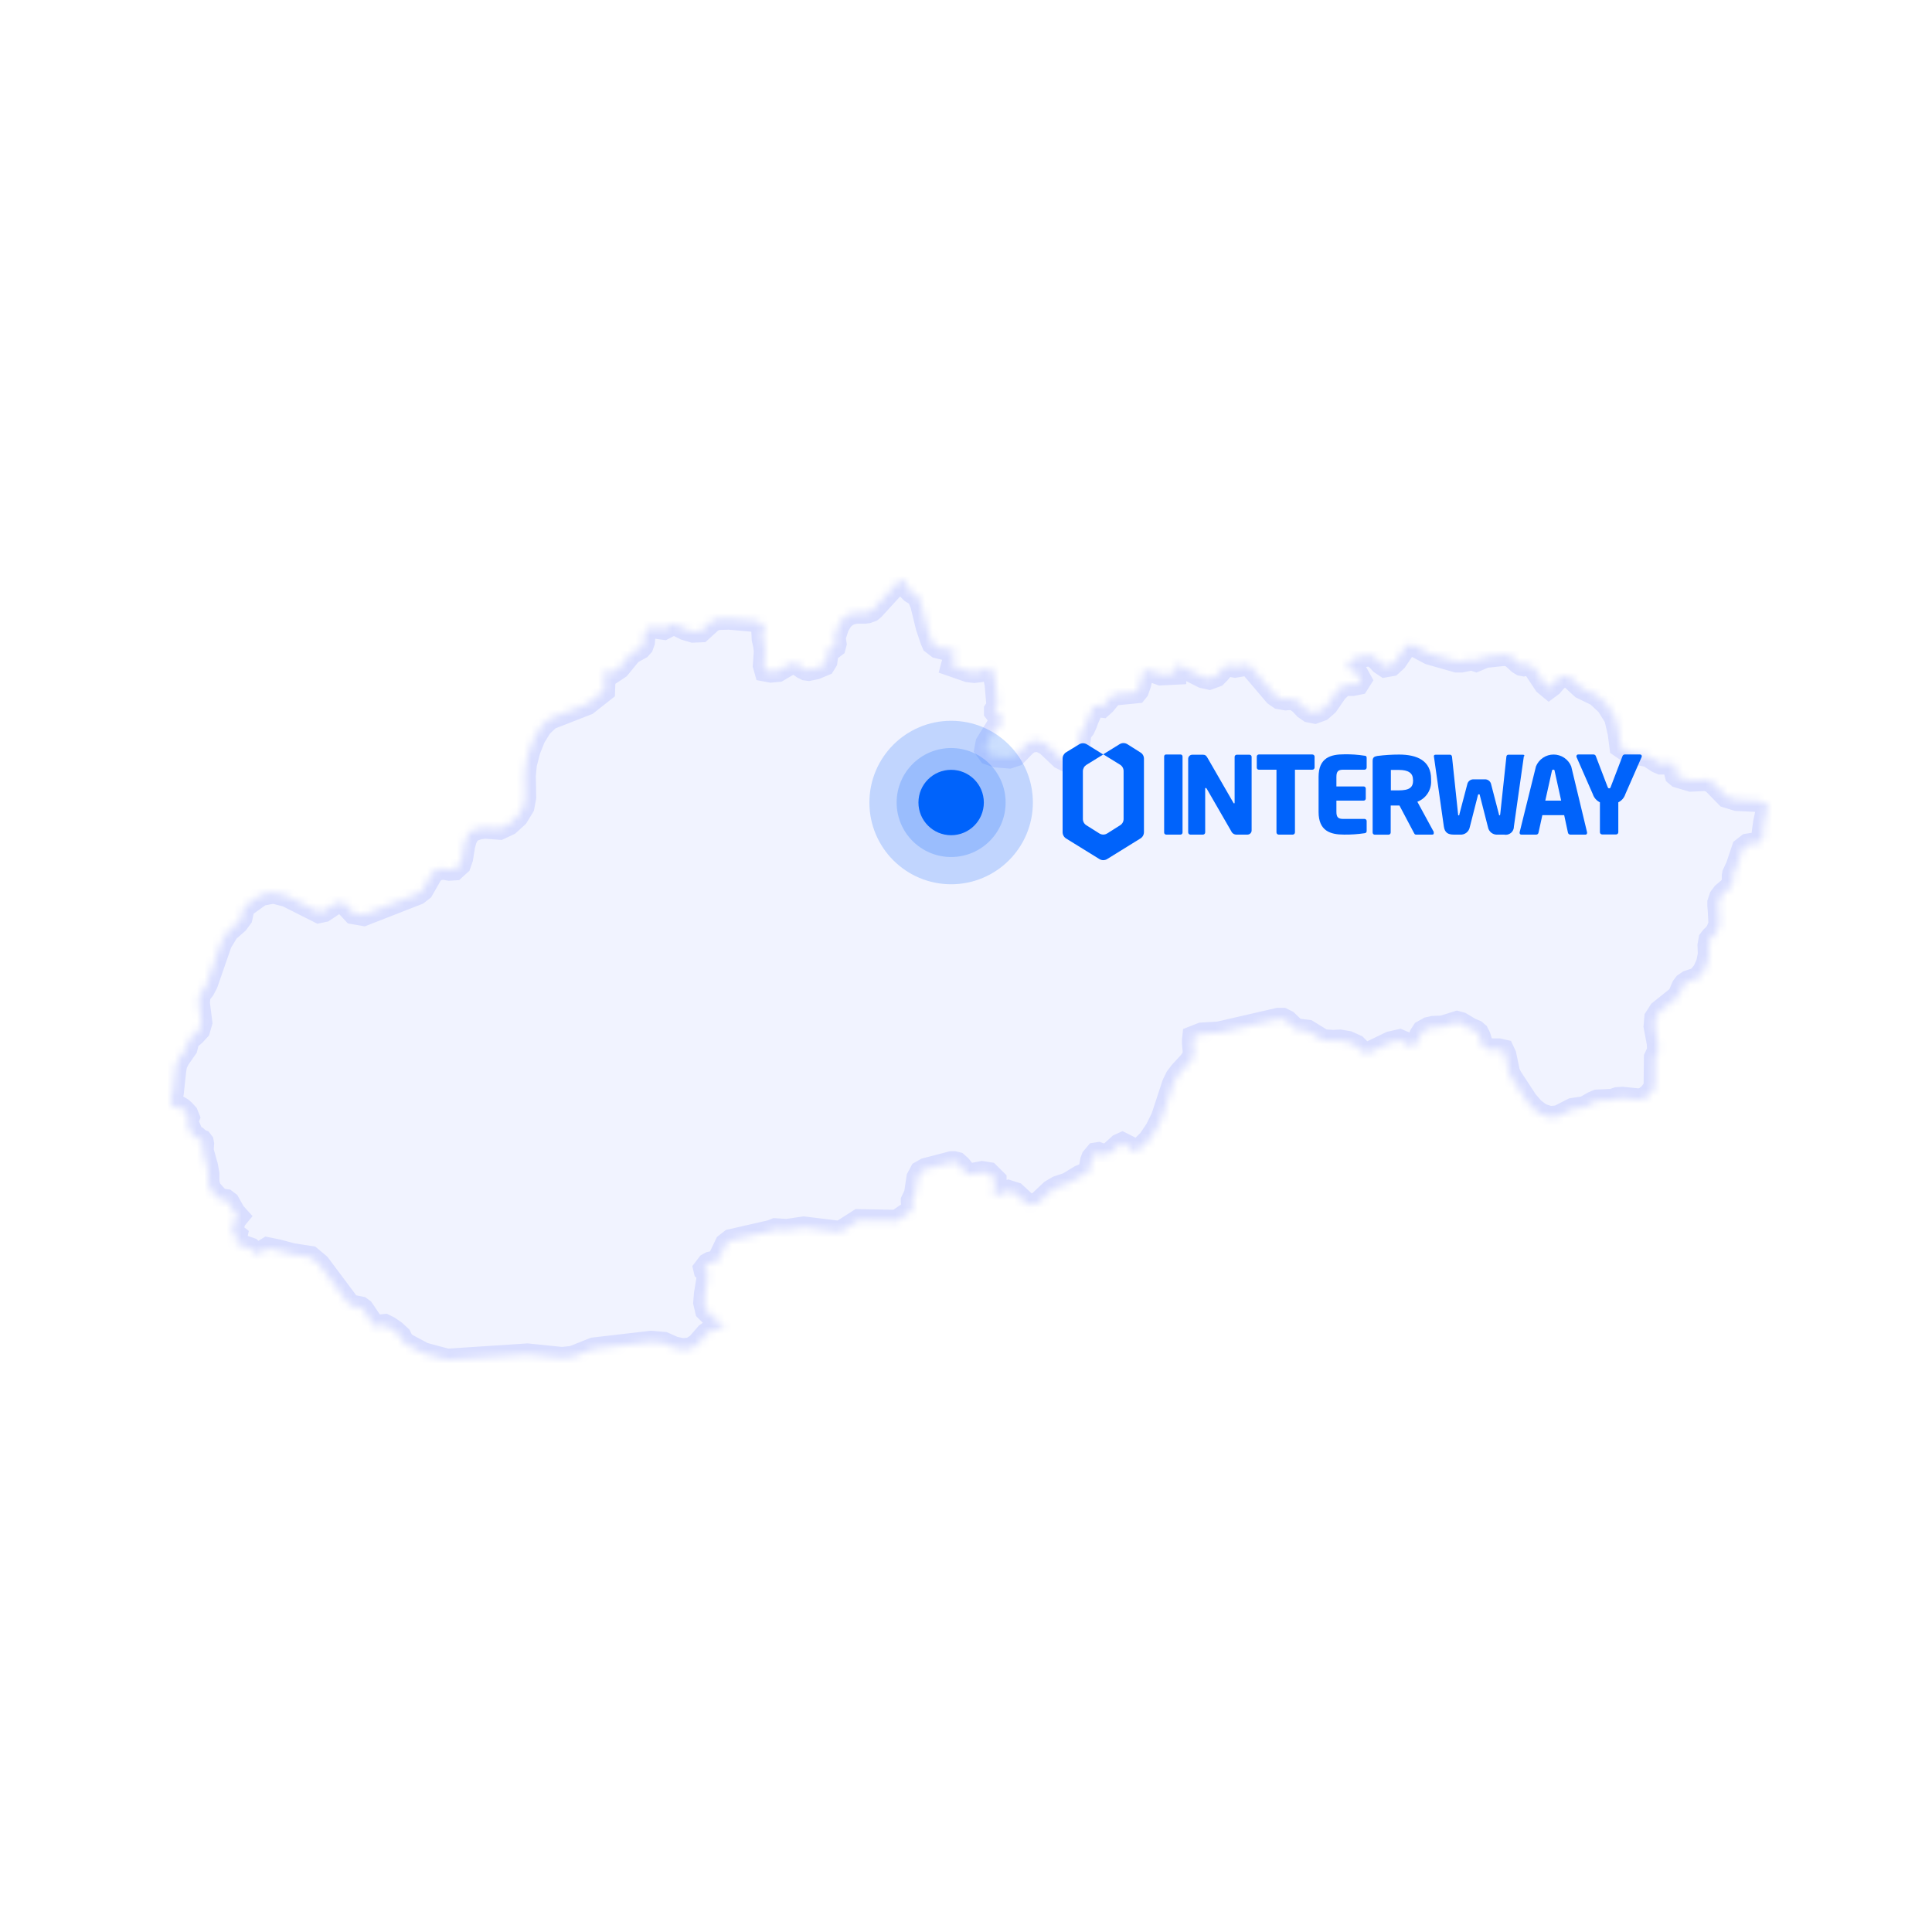 <svg width="260" height="260" viewBox="0 0 260 260" fill="none" xmlns="http://www.w3.org/2000/svg">
<rect width="260" height="260" fill="white"/>
<mask id="path-2-inside-1_1419_10410" fill="white">
<path d="M233.732 107.637L232.356 107.213L230.465 105.278L229.65 104.944L227.565 105.04L225.816 104.52L225.531 104.282L225.434 103.91L225.531 103.53V103.151L225.105 102.682L224.769 102.638L223.872 102.727H223.491L223.065 102.541L221.831 101.738L219.178 101.217L218.086 100.465L217.847 98.621L217.376 96.597L216.285 94.849L214.909 93.57L212.869 92.58L211.493 91.308L210.783 90.936L210.021 91.07L209.355 91.635L208.839 92.253L208.458 92.536L207.89 92.067L206.612 90.133L205.991 89.463L205.61 89.374L205.042 89.515L204.758 89.463L204.384 89.233L203.667 88.571L203.293 88.288L202.575 88.102L199.877 88.385L198.643 88.905L198.075 88.712L196.655 89.002H196.035L192.387 87.961L190.249 86.83L189.726 86.681L189.06 87.157L187.879 88.905L187.214 89.515L186.407 89.657L185.838 89.277L185.315 88.712L184.657 88.243L184.082 88.191L182.564 88.474L181.996 88.757L181.241 89.612L181.712 90.133L182.617 90.646L183.088 91.494L182.759 92.015L182.049 92.156H181.241L180.673 92.298L179.866 93.056L178.632 94.849L177.825 95.556L176.928 95.883L176.21 95.742L175.598 95.318L174.977 94.656L174.267 94.142L173.699 94.046L173.034 94.098L172.181 93.949L171.568 93.525L168.197 89.56L167.629 89.463L166.209 89.701L165.401 89.56H165.073L164.691 89.798L164.071 90.549L163.645 90.981L162.74 91.308L161.896 91.122L158.711 89.515L158.143 89.657V90.646L156.2 90.743L154.637 90.177H154.211L153.83 90.46L153.688 90.787L153.598 91.308L153.404 92.112L153.12 92.915L152.925 93.153L150.04 93.436L149.472 93.763L148.657 94.752L148.283 95.087L147.431 94.99L147.334 94.894L147.095 95.176L146.385 96.783L146.145 97.445L145.861 98.055L145.39 98.621L145.151 100.651L144.778 102.065L144.015 102.638L142.782 102.02L140.838 100.183L139.792 99.662L138.611 99.803L137.945 100.324L136.667 101.641L135.807 101.923L134.058 101.782L133.109 101.455L132.63 100.793L132.772 100.041L134.2 97.728L134.387 97.587L134.626 97.534L134.858 97.393L134.955 97.066L134.91 96.828L134.626 96.501L134.581 96.359L134.058 95.98L133.916 95.794V95.556L134.2 95.132L134.245 94.894L134.006 92.112L133.819 91.167L133.49 90.081L133.154 89.798L131.875 90.319L131.113 90.408L130.313 90.319L128.13 89.56L128.317 88.861L128.272 87.961L128.317 87.678L128.512 87.299H126.987L126.187 87.105L125.522 86.592L125.335 86.168L124.714 84.323L124.004 81.4L123.526 80.217L122.629 79.659L122.345 79.369L121.724 78.238L121.208 78L120.969 78.097L120.827 78.379L117.553 81.965L117.269 82.195L116.746 82.389L116.372 82.434H115.228L114.518 82.582L113.905 82.865L113.337 83.386L112.814 84.226L112.193 86.116L112.246 86.168L112.388 86.354L112.433 86.644L112.335 87.016L112.149 87.157H111.58L111.296 88.288L111.199 89.002L110.915 89.463L109.779 89.939L108.83 90.133L108.448 90.081L108.075 89.895L107.312 89.374L106.983 89.233L106.176 89.419L104.703 90.274L103.754 90.363L102.999 90.222L102.812 89.56L102.947 87.678L102.857 86.83L102.663 86.027L102.618 85.171L102.947 84.226L101.855 83.572L98.11 83.237L96.593 83.282L95.883 83.52L94.32 84.941L93.274 84.985L92.182 84.658L90.949 84.04L90.665 83.996L90.433 84.04L89.342 84.606L87.675 84.375L86.92 84.844L86.733 85.312L86.636 86.398L86.449 86.919L86.157 87.246L84.931 87.916L83.317 89.895L82.465 90.46L81.373 90.222L81.276 92.96L79.004 94.752L73.928 96.731L72.837 97.773L71.932 99.238L71.23 100.986L70.751 102.868L70.609 104.386L70.662 107.309L70.422 108.581L69.615 109.898L68.471 110.939L67.245 111.512L65.205 111.363L64.3 111.512L63.209 111.929L62.685 112.926L62.454 113.774L62.17 115.514L61.886 116.325L61.168 116.98L60.458 117.024L59.651 116.883L58.754 117.024L58.133 117.545L56.855 119.769L56.197 120.283L48.939 123.117L47.563 122.879L46.427 121.651L45.904 121.369L44.999 121.651L43.579 122.596L42.914 122.738L38.601 120.565L36.799 120.097L35.095 120.424L33.054 121.889L32.718 122.403L32.486 123.489L31.963 124.203L30.677 125.334L29.735 126.888L27.836 132.363L27.41 133.167L26.842 133.874L26.745 134.96L27.074 137.6L26.79 138.59L26.177 139.252L25.556 139.773L25.272 140.293L25.086 141.045L24.091 142.465L23.71 143.217L23.568 144.02L23.239 147.04L23.142 147.368L23.045 147.561L23 147.799V148.409L23.142 148.744L23.426 148.93L24.181 149.019L24.42 149.16L24.802 149.495L25.183 149.919L25.37 150.388L25.272 150.626L25.13 150.961L25.086 151.236L25.272 151.333L25.37 151.474L25.512 151.757L25.654 152.091L25.706 152.374L25.841 152.701L26.132 152.895L26.461 153.036L26.887 153.416L27.126 153.505L27.268 153.691L27.313 153.929L27.268 154.591V154.874L27.836 156.904L28.023 157.938V159.173L28.307 160.066L29.257 161.107L29.78 161.435L30.393 161.524L30.774 161.814L31.537 163.183L32.008 163.704L31.626 164.165L31.439 164.738L31.2 165.779L31.342 165.868L31.821 166.248L31.626 167.14L32.486 167.616L33.712 168.04L34.616 168.844L35.992 167.996L37.367 168.271L39.311 168.792L41.778 169.171L42.959 170.16L46.808 175.308L47.182 175.635L47.563 175.777L48.513 175.963L48.842 176.201L50.12 178.09L50.598 178.566H50.98L51.353 178.373L51.779 178.328L52.347 178.611L53.155 179.176L53.872 179.838L54.156 180.404L54.538 180.828L56.997 182.145L60.174 183L70.983 182.293L75.632 182.769L77.06 182.621L79.901 181.49L87.63 180.59L89.342 180.739L90.71 181.349L91.853 181.587L92.945 181.49L93.842 180.925L95.075 179.504L95.741 179.035L96.593 178.797L97.594 178.47L96.122 177.428L95.031 176.342L94.791 175.308L94.888 174.125L95.262 171.812L95.128 171.157L94.836 170.919L94.791 170.733L95.262 170.116L95.599 169.93L96.309 169.781L96.69 169.506L97.684 167.43L98.349 166.91L103.754 165.675L104.33 165.444L105.892 165.541L108.164 165.206L112.859 165.779L113.285 165.675L115.565 164.217L120.685 164.313L122.726 162.9L122.771 162.61V162.045L122.726 161.717V161.576L123.152 160.676L123.481 158.504L123.907 157.708L124.572 157.328L128.033 156.428H128.414L128.796 156.525L129.222 156.904L130.029 157.894L130.403 158.087L132.159 157.752L133.056 157.894L133.961 158.794V159.307L133.722 159.783L133.632 160.252L133.961 160.773L134.342 160.817L135.718 160.304L136.615 160.587L138.042 161.903L138.842 162.186L139.747 161.859L141.451 160.252L142.311 159.739L143.731 159.262L145.346 158.273L146.056 157.99L146.385 157.752L146.669 157.232L146.863 156.198L147.005 155.818L147.476 155.253L147.812 155.201L148.186 155.342L148.851 155.394L149.472 155.112L150.608 154.078L151.034 153.884L151.789 154.264L152.215 154.732L152.694 154.926L153.546 154.494L154.637 153.416L155.587 151.995L156.386 150.388L157.859 145.91L158.293 145.01L158.861 144.258L160.087 142.934L160.61 142.183L160.655 141.989V141.431L160.565 140.435V139.959L160.61 139.542L161.701 139.111L164.026 138.969L171.995 137.132H172.607L173.176 137.414L174.267 138.456L174.79 138.59L175.979 138.731L178.064 140.011L179.387 140.1L180.337 140.055L181.428 140.241L182.475 140.717L183.23 141.476L184.179 141.707L187.117 140.293L188.35 140.011L189.015 140.293L189.494 140.673L189.92 140.859L190.488 140.531L190.914 139.914L191.146 139.304L191.482 138.783L192.237 138.359L192.858 138.218L194.136 138.166L196.079 137.556L196.603 137.697L197.881 138.456L198.546 138.731L198.875 139.014L199.114 139.49L199.451 140.576L199.69 140.948L200.258 141.238H201.678L202.291 141.379L202.575 141.989L203.054 144.303L203.338 144.913L205.468 148.171L206.373 149.213L207.367 149.964L208.555 150.343L209.692 150.247L211.635 149.257L213.25 149.019L214.386 148.365L214.954 148.126L216.95 148.03L217.653 147.799L218.325 147.755L220.598 147.985L221.308 147.799L221.973 147.271L222.683 146.378L222.728 142.324L223.162 141.379L223.11 140.383L222.683 138.114L222.781 136.983L223.349 136.09L225.816 134.112L226.047 133.688L226.428 132.787L226.713 132.408L227.191 132.081L228.185 131.746L228.656 131.471L229.277 130.667L229.747 129.626L229.987 128.443L229.942 127.223L230.076 126.464L230.368 126.092L230.697 125.802L231.033 125.334L231.31 124.672L231.414 124.292L231.31 122.358L231.265 121.889V121.458L231.504 120.751L231.885 120.238L232.782 119.479L233.119 118.966L233.208 118.631V117.88L233.261 117.597L233.732 116.6L234.539 114.198L235.204 113.677L236.677 113.439L237.245 112.926V111.973L237.432 110.657L237.716 109.333L238 108.388L236.677 107.778L233.732 107.637Z"/>
</mask>
<path d="M233.732 107.637L232.356 107.213L230.465 105.278L229.65 104.944L227.565 105.04L225.816 104.52L225.531 104.282L225.434 103.91L225.531 103.53V103.151L225.105 102.682L224.769 102.638L223.872 102.727H223.491L223.065 102.541L221.831 101.738L219.178 101.217L218.086 100.465L217.847 98.621L217.376 96.597L216.285 94.849L214.909 93.57L212.869 92.58L211.493 91.308L210.783 90.936L210.021 91.07L209.355 91.635L208.839 92.253L208.458 92.536L207.89 92.067L206.612 90.133L205.991 89.463L205.61 89.374L205.042 89.515L204.758 89.463L204.384 89.233L203.667 88.571L203.293 88.288L202.575 88.102L199.877 88.385L198.643 88.905L198.075 88.712L196.655 89.002H196.035L192.387 87.961L190.249 86.83L189.726 86.681L189.06 87.157L187.879 88.905L187.214 89.515L186.407 89.657L185.838 89.277L185.315 88.712L184.657 88.243L184.082 88.191L182.564 88.474L181.996 88.757L181.241 89.612L181.712 90.133L182.617 90.646L183.088 91.494L182.759 92.015L182.049 92.156H181.241L180.673 92.298L179.866 93.056L178.632 94.849L177.825 95.556L176.928 95.883L176.21 95.742L175.598 95.318L174.977 94.656L174.267 94.142L173.699 94.046L173.034 94.098L172.181 93.949L171.568 93.525L168.197 89.56L167.629 89.463L166.209 89.701L165.401 89.56H165.073L164.691 89.798L164.071 90.549L163.645 90.981L162.74 91.308L161.896 91.122L158.711 89.515L158.143 89.657V90.646L156.2 90.743L154.637 90.177H154.211L153.83 90.46L153.688 90.787L153.598 91.308L153.404 92.112L153.12 92.915L152.925 93.153L150.04 93.436L149.472 93.763L148.657 94.752L148.283 95.087L147.431 94.99L147.334 94.894L147.095 95.176L146.385 96.783L146.145 97.445L145.861 98.055L145.39 98.621L145.151 100.651L144.778 102.065L144.015 102.638L142.782 102.02L140.838 100.183L139.792 99.662L138.611 99.803L137.945 100.324L136.667 101.641L135.807 101.923L134.058 101.782L133.109 101.455L132.63 100.793L132.772 100.041L134.2 97.728L134.387 97.587L134.626 97.534L134.858 97.393L134.955 97.066L134.91 96.828L134.626 96.501L134.581 96.359L134.058 95.98L133.916 95.794V95.556L134.2 95.132L134.245 94.894L134.006 92.112L133.819 91.167L133.49 90.081L133.154 89.798L131.875 90.319L131.113 90.408L130.313 90.319L128.13 89.56L128.317 88.861L128.272 87.961L128.317 87.678L128.512 87.299H126.987L126.187 87.105L125.522 86.592L125.335 86.168L124.714 84.323L124.004 81.4L123.526 80.217L122.629 79.659L122.345 79.369L121.724 78.238L121.208 78L120.969 78.097L120.827 78.379L117.553 81.965L117.269 82.195L116.746 82.389L116.372 82.434H115.228L114.518 82.582L113.905 82.865L113.337 83.386L112.814 84.226L112.193 86.116L112.246 86.168L112.388 86.354L112.433 86.644L112.335 87.016L112.149 87.157H111.58L111.296 88.288L111.199 89.002L110.915 89.463L109.779 89.939L108.83 90.133L108.448 90.081L108.075 89.895L107.312 89.374L106.983 89.233L106.176 89.419L104.703 90.274L103.754 90.363L102.999 90.222L102.812 89.56L102.947 87.678L102.857 86.83L102.663 86.027L102.618 85.171L102.947 84.226L101.855 83.572L98.11 83.237L96.593 83.282L95.883 83.52L94.32 84.941L93.274 84.985L92.182 84.658L90.949 84.04L90.665 83.996L90.433 84.04L89.342 84.606L87.675 84.375L86.92 84.844L86.733 85.312L86.636 86.398L86.449 86.919L86.157 87.246L84.931 87.916L83.317 89.895L82.465 90.46L81.373 90.222L81.276 92.96L79.004 94.752L73.928 96.731L72.837 97.773L71.932 99.238L71.23 100.986L70.751 102.868L70.609 104.386L70.662 107.309L70.422 108.581L69.615 109.898L68.471 110.939L67.245 111.512L65.205 111.363L64.3 111.512L63.209 111.929L62.685 112.926L62.454 113.774L62.17 115.514L61.886 116.325L61.168 116.98L60.458 117.024L59.651 116.883L58.754 117.024L58.133 117.545L56.855 119.769L56.197 120.283L48.939 123.117L47.563 122.879L46.427 121.651L45.904 121.369L44.999 121.651L43.579 122.596L42.914 122.738L38.601 120.565L36.799 120.097L35.095 120.424L33.054 121.889L32.718 122.403L32.486 123.489L31.963 124.203L30.677 125.334L29.735 126.888L27.836 132.363L27.41 133.167L26.842 133.874L26.745 134.96L27.074 137.6L26.79 138.59L26.177 139.252L25.556 139.773L25.272 140.293L25.086 141.045L24.091 142.465L23.71 143.217L23.568 144.02L23.239 147.04L23.142 147.368L23.045 147.561L23 147.799V148.409L23.142 148.744L23.426 148.93L24.181 149.019L24.42 149.16L24.802 149.495L25.183 149.919L25.37 150.388L25.272 150.626L25.13 150.961L25.086 151.236L25.272 151.333L25.37 151.474L25.512 151.757L25.654 152.091L25.706 152.374L25.841 152.701L26.132 152.895L26.461 153.036L26.887 153.416L27.126 153.505L27.268 153.691L27.313 153.929L27.268 154.591V154.874L27.836 156.904L28.023 157.938V159.173L28.307 160.066L29.257 161.107L29.78 161.435L30.393 161.524L30.774 161.814L31.537 163.183L32.008 163.704L31.626 164.165L31.439 164.738L31.2 165.779L31.342 165.868L31.821 166.248L31.626 167.14L32.486 167.616L33.712 168.04L34.616 168.844L35.992 167.996L37.367 168.271L39.311 168.792L41.778 169.171L42.959 170.16L46.808 175.308L47.182 175.635L47.563 175.777L48.513 175.963L48.842 176.201L50.12 178.09L50.598 178.566H50.98L51.353 178.373L51.779 178.328L52.347 178.611L53.155 179.176L53.872 179.838L54.156 180.404L54.538 180.828L56.997 182.145L60.174 183L70.983 182.293L75.632 182.769L77.06 182.621L79.901 181.49L87.63 180.59L89.342 180.739L90.71 181.349L91.853 181.587L92.945 181.49L93.842 180.925L95.075 179.504L95.741 179.035L96.593 178.797L97.594 178.47L96.122 177.428L95.031 176.342L94.791 175.308L94.888 174.125L95.262 171.812L95.128 171.157L94.836 170.919L94.791 170.733L95.262 170.116L95.599 169.93L96.309 169.781L96.69 169.506L97.684 167.43L98.349 166.91L103.754 165.675L104.33 165.444L105.892 165.541L108.164 165.206L112.859 165.779L113.285 165.675L115.565 164.217L120.685 164.313L122.726 162.9L122.771 162.61V162.045L122.726 161.717V161.576L123.152 160.676L123.481 158.504L123.907 157.708L124.572 157.328L128.033 156.428H128.414L128.796 156.525L129.222 156.904L130.029 157.894L130.403 158.087L132.159 157.752L133.056 157.894L133.961 158.794V159.307L133.722 159.783L133.632 160.252L133.961 160.773L134.342 160.817L135.718 160.304L136.615 160.587L138.042 161.903L138.842 162.186L139.747 161.859L141.451 160.252L142.311 159.739L143.731 159.262L145.346 158.273L146.056 157.99L146.385 157.752L146.669 157.232L146.863 156.198L147.005 155.818L147.476 155.253L147.812 155.201L148.186 155.342L148.851 155.394L149.472 155.112L150.608 154.078L151.034 153.884L151.789 154.264L152.215 154.732L152.694 154.926L153.546 154.494L154.637 153.416L155.587 151.995L156.386 150.388L157.859 145.91L158.293 145.01L158.861 144.258L160.087 142.934L160.61 142.183L160.655 141.989V141.431L160.565 140.435V139.959L160.61 139.542L161.701 139.111L164.026 138.969L171.995 137.132H172.607L173.176 137.414L174.267 138.456L174.79 138.59L175.979 138.731L178.064 140.011L179.387 140.1L180.337 140.055L181.428 140.241L182.475 140.717L183.23 141.476L184.179 141.707L187.117 140.293L188.35 140.011L189.015 140.293L189.494 140.673L189.92 140.859L190.488 140.531L190.914 139.914L191.146 139.304L191.482 138.783L192.237 138.359L192.858 138.218L194.136 138.166L196.079 137.556L196.603 137.697L197.881 138.456L198.546 138.731L198.875 139.014L199.114 139.49L199.451 140.576L199.69 140.948L200.258 141.238H201.678L202.291 141.379L202.575 141.989L203.054 144.303L203.338 144.913L205.468 148.171L206.373 149.213L207.367 149.964L208.555 150.343L209.692 150.247L211.635 149.257L213.25 149.019L214.386 148.365L214.954 148.126L216.95 148.03L217.653 147.799L218.325 147.755L220.598 147.985L221.308 147.799L221.973 147.271L222.683 146.378L222.728 142.324L223.162 141.379L223.11 140.383L222.683 138.114L222.781 136.983L223.349 136.09L225.816 134.112L226.047 133.688L226.428 132.787L226.713 132.408L227.191 132.081L228.185 131.746L228.656 131.471L229.277 130.667L229.747 129.626L229.987 128.443L229.942 127.223L230.076 126.464L230.368 126.092L230.697 125.802L231.033 125.334L231.31 124.672L231.414 124.292L231.31 122.358L231.265 121.889V121.458L231.504 120.751L231.885 120.238L232.782 119.479L233.119 118.966L233.208 118.631V117.88L233.261 117.597L233.732 116.6L234.539 114.198L235.204 113.677L236.677 113.439L237.245 112.926V111.973L237.432 110.657L237.716 109.333L238 108.388L236.677 107.778L233.732 107.637Z" fill="#F1F3FF" stroke="#D9DEFF" stroke-width="3" mask="url(#path-2-inside-1_1419_10410)"/>
<circle opacity="0.2" cx="128" cy="108" r="11" fill="#0063FB"/>
<circle opacity="0.2" cx="127.999" cy="108" r="7.333" fill="#0063FB"/>
<circle cx="128" cy="108" r="4.4" fill="#0063FB"/>
<path d="M153.453 101.249L151.714 100.149C151.557 100.052 151.376 100 151.192 100C151.007 100 150.826 100.052 150.669 100.149L148.468 101.513L150.735 102.911C150.879 103 150.998 103.125 151.081 103.273C151.164 103.421 151.207 103.588 151.208 103.758V110.217C151.21 110.387 151.167 110.554 151.084 110.703C151.001 110.851 150.881 110.976 150.735 111.064L148.996 112.164C148.84 112.262 148.659 112.313 148.474 112.313C148.289 112.313 148.108 112.262 147.951 112.164L146.202 111.064C146.058 110.974 145.939 110.85 145.856 110.701C145.773 110.553 145.729 110.386 145.729 110.217V103.78C145.731 103.611 145.776 103.445 145.858 103.297C145.941 103.149 146.059 103.024 146.202 102.933L148.468 101.535L146.268 100.171C146.111 100.074 145.93 100.022 145.745 100.022C145.56 100.022 145.379 100.074 145.223 100.171L143.462 101.249C143.32 101.338 143.203 101.461 143.122 101.607C143.041 101.754 142.999 101.918 143 102.086V111.988C143 112.157 143.043 112.322 143.124 112.47C143.204 112.618 143.321 112.744 143.462 112.835L147.951 115.608C148.108 115.705 148.289 115.757 148.474 115.757C148.659 115.757 148.84 115.705 148.996 115.608L153.475 112.835C153.619 112.746 153.738 112.621 153.821 112.473C153.903 112.325 153.947 112.158 153.948 111.988V102.086C153.946 101.915 153.9 101.748 153.813 101.601C153.726 101.454 153.601 101.333 153.453 101.249V101.249Z" fill="#0063FB"/>
<path d="M158.866 112.318H156.929C156.892 112.317 156.856 112.308 156.822 112.292C156.788 112.276 156.758 112.254 156.734 112.226C156.709 112.198 156.69 112.166 156.678 112.131C156.667 112.095 156.662 112.058 156.665 112.021V101.811C156.662 101.775 156.666 101.738 156.678 101.704C156.69 101.67 156.71 101.639 156.735 101.613C156.76 101.587 156.79 101.567 156.823 101.553C156.857 101.54 156.893 101.534 156.929 101.536H158.866C158.902 101.534 158.939 101.54 158.973 101.553C159.007 101.567 159.038 101.587 159.064 101.613C159.089 101.638 159.11 101.669 159.123 101.703C159.136 101.738 159.142 101.774 159.141 101.811V112.021C159.144 112.059 159.139 112.097 159.126 112.133C159.114 112.169 159.094 112.202 159.068 112.23C159.042 112.258 159.011 112.28 158.976 112.295C158.941 112.31 158.904 112.318 158.866 112.318Z" fill="#0063FB"/>
<path d="M167.877 112.318H166.458C166.3 112.331 166.142 112.295 166.006 112.214C165.87 112.133 165.762 112.012 165.699 111.867L162.398 106.146C162.332 106.058 162.31 106.036 162.266 106.036C162.222 106.036 162.189 106.036 162.189 106.146V112.021C162.189 112.098 162.159 112.172 162.106 112.227C162.053 112.283 161.98 112.315 161.903 112.318H160.186C160.11 112.315 160.037 112.283 159.983 112.227C159.93 112.172 159.9 112.098 159.9 112.021V102.119C159.9 101.973 159.958 101.833 160.062 101.73C160.165 101.626 160.305 101.568 160.451 101.568H161.914C162.2 101.568 162.354 101.712 162.519 102.02L165.963 107.994C166.018 108.082 166.029 108.115 166.073 108.115C166.117 108.115 166.15 108.115 166.15 107.983V101.844C166.153 101.77 166.184 101.7 166.237 101.648C166.291 101.597 166.362 101.568 166.436 101.568H168.152C168.226 101.568 168.298 101.597 168.351 101.648C168.404 101.7 168.436 101.77 168.438 101.844V111.746C168.44 111.821 168.426 111.895 168.399 111.964C168.371 112.033 168.33 112.097 168.278 112.15C168.226 112.203 168.163 112.246 168.095 112.274C168.026 112.303 167.952 112.318 167.877 112.318Z" fill="#0063FB"/>
<path d="M176.591 103.582H174.269V112.021C174.269 112.098 174.239 112.172 174.186 112.227C174.133 112.283 174.06 112.315 173.983 112.318H172.069C171.992 112.315 171.919 112.283 171.866 112.227C171.812 112.172 171.782 112.098 171.782 112.021V103.582H169.417C169.38 103.583 169.343 103.577 169.308 103.564C169.274 103.551 169.242 103.531 169.215 103.505C169.189 103.48 169.167 103.449 169.153 103.415C169.138 103.381 169.131 103.344 169.131 103.307V101.811C169.131 101.773 169.138 101.737 169.153 101.703C169.167 101.669 169.189 101.638 169.215 101.612C169.242 101.586 169.274 101.566 169.308 101.553C169.343 101.54 169.38 101.534 169.417 101.535H176.613C176.688 101.535 176.76 101.564 176.815 101.615C176.87 101.666 176.904 101.736 176.91 101.811V103.307C176.907 103.346 176.896 103.384 176.879 103.419C176.861 103.454 176.837 103.485 176.807 103.511C176.778 103.536 176.743 103.556 176.706 103.568C176.669 103.58 176.63 103.585 176.591 103.582V103.582Z" fill="#0063FB"/>
<path d="M183.633 112.131C182.722 112.267 181.802 112.329 180.882 112.318C179.056 112.318 177.449 111.845 177.449 109.27V104.55C177.449 101.964 179.078 101.513 180.904 101.513C181.817 101.496 182.73 101.558 183.633 101.7C183.831 101.7 183.919 101.799 183.919 101.986V103.296C183.919 103.372 183.889 103.444 183.835 103.498C183.781 103.552 183.709 103.582 183.633 103.582H180.761C180.09 103.582 179.848 103.813 179.848 104.55V105.837H183.523C183.596 105.837 183.666 105.866 183.717 105.918C183.769 105.97 183.798 106.04 183.798 106.112V107.466C183.798 107.539 183.769 107.609 183.717 107.66C183.666 107.712 183.596 107.741 183.523 107.741H179.848V109.248C179.848 109.985 180.09 110.206 180.761 110.206H183.633C183.709 110.206 183.781 110.236 183.835 110.289C183.889 110.343 183.919 110.416 183.919 110.492V111.812C183.919 112.021 183.831 112.098 183.633 112.131Z" fill="#0063FB"/>
<path d="M192.733 112.318H190.532C190.378 112.318 190.323 112.164 190.246 112.021L188.332 108.401H188.167H187.154V112.032C187.155 112.109 187.125 112.183 187.071 112.238C187.018 112.294 186.945 112.326 186.868 112.329H185.009C184.97 112.329 184.932 112.321 184.897 112.306C184.861 112.291 184.829 112.269 184.803 112.241C184.776 112.214 184.755 112.181 184.741 112.145C184.728 112.109 184.721 112.07 184.723 112.032V102.427C184.723 101.932 184.921 101.81 185.361 101.733C186.328 101.609 187.302 101.547 188.277 101.546C190.708 101.546 192.59 102.361 192.59 104.847V105.034C192.627 105.646 192.468 106.254 192.135 106.768C191.803 107.283 191.314 107.678 190.741 107.895L192.942 111.944C192.955 111.994 192.955 112.048 192.942 112.098C192.975 112.252 192.887 112.318 192.733 112.318ZM190.147 104.891C190.147 104.011 189.476 103.615 188.277 103.615H187.176V106.366H188.189C189.696 106.366 190.169 105.969 190.169 105.001L190.147 104.891Z" fill="#0063FB"/>
<path d="M205.077 101.756L203.735 111.218C203.738 111.384 203.704 111.549 203.635 111.7C203.566 111.851 203.464 111.985 203.335 112.091C203.207 112.196 203.057 112.272 202.895 112.311C202.734 112.351 202.566 112.353 202.403 112.318H201.578C201.272 112.351 200.965 112.267 200.718 112.084C200.472 111.9 200.303 111.63 200.247 111.328L199.146 107.015C199.146 106.894 199.08 106.894 199.014 106.894C198.948 106.894 198.926 106.894 198.893 107.015L197.793 111.328C197.734 111.629 197.565 111.898 197.319 112.081C197.073 112.264 196.767 112.348 196.462 112.318H195.637C194.866 112.318 194.426 112.054 194.305 111.218L192.963 101.756C192.963 101.613 193.084 101.568 193.194 101.568H195.174C195.284 101.568 195.384 101.69 195.406 101.844L196.22 109.545C196.22 109.677 196.22 109.733 196.308 109.733C196.396 109.733 196.385 109.677 196.407 109.545L197.452 105.573C197.487 105.367 197.598 105.182 197.763 105.054C197.928 104.925 198.135 104.864 198.343 104.88H199.774C199.984 104.861 200.193 104.921 200.361 105.05C200.528 105.178 200.641 105.365 200.676 105.573L201.71 109.545C201.71 109.677 201.776 109.733 201.809 109.733C201.842 109.733 201.886 109.677 201.897 109.545L202.722 101.844C202.722 101.69 202.843 101.568 202.953 101.568H204.923C205.033 101.568 205.154 101.569 205.154 101.756H205.077Z" fill="#0063FB"/>
<path d="M213.306 112.318H211.304C211.232 112.312 211.165 112.283 211.111 112.236C211.058 112.188 211.021 112.124 211.007 112.054L210.501 109.699H207.563L207.046 112.054C207.034 112.123 207 112.187 206.948 112.235C206.896 112.283 206.83 112.312 206.76 112.318H204.746C204.715 112.321 204.683 112.318 204.653 112.307C204.623 112.297 204.595 112.28 204.572 112.258C204.549 112.236 204.531 112.21 204.519 112.18C204.508 112.151 204.502 112.119 204.504 112.087C204.504 112.087 204.504 112.087 204.504 112.01L206.705 103.131C206.898 102.661 207.227 102.259 207.649 101.976C208.071 101.693 208.568 101.542 209.076 101.542C209.584 101.542 210.081 101.693 210.503 101.976C210.925 102.259 211.254 102.661 211.447 103.131L213.581 112.01C213.581 112.01 213.581 112.065 213.581 112.087C213.584 112.122 213.579 112.157 213.565 112.19C213.552 112.222 213.531 112.251 213.504 112.274C213.477 112.296 213.445 112.312 213.41 112.32C213.376 112.328 213.34 112.327 213.306 112.318V112.318ZM209.224 103.791C209.224 103.648 209.158 103.571 209.037 103.571C208.916 103.571 208.861 103.648 208.839 103.791L207.959 107.741H210.094L209.224 103.791Z" fill="#0063FB"/>
<path d="M220.932 101.855L218.732 106.872C218.656 107.109 218.534 107.33 218.371 107.519C218.208 107.708 218.009 107.862 217.785 107.972V111.999C217.786 112.076 217.756 112.15 217.702 112.205C217.649 112.261 217.576 112.293 217.499 112.296H215.596C215.519 112.293 215.446 112.261 215.393 112.205C215.34 112.15 215.31 112.076 215.31 111.999V107.972C215.084 107.863 214.883 107.709 214.719 107.52C214.554 107.331 214.43 107.11 214.353 106.872L212.152 101.855C212.142 101.822 212.142 101.788 212.152 101.756C212.152 101.725 212.158 101.694 212.171 101.666C212.183 101.638 212.201 101.612 212.224 101.592C212.247 101.571 212.274 101.555 212.303 101.545C212.333 101.536 212.364 101.532 212.394 101.535H214.474C214.544 101.541 214.61 101.568 214.664 101.613C214.717 101.659 214.755 101.72 214.771 101.789L216.333 105.871C216.41 106.058 216.454 106.091 216.553 106.091C216.652 106.091 216.696 106.091 216.773 105.871L218.336 101.789C218.351 101.722 218.387 101.662 218.438 101.616C218.49 101.571 218.554 101.543 218.622 101.535H220.712C220.742 101.534 220.772 101.539 220.8 101.549C220.828 101.559 220.853 101.575 220.875 101.596C220.897 101.616 220.914 101.641 220.926 101.669C220.937 101.696 220.943 101.726 220.943 101.756C220.945 101.789 220.941 101.822 220.932 101.855V101.855Z" fill="#0063FB"/>
</svg>
